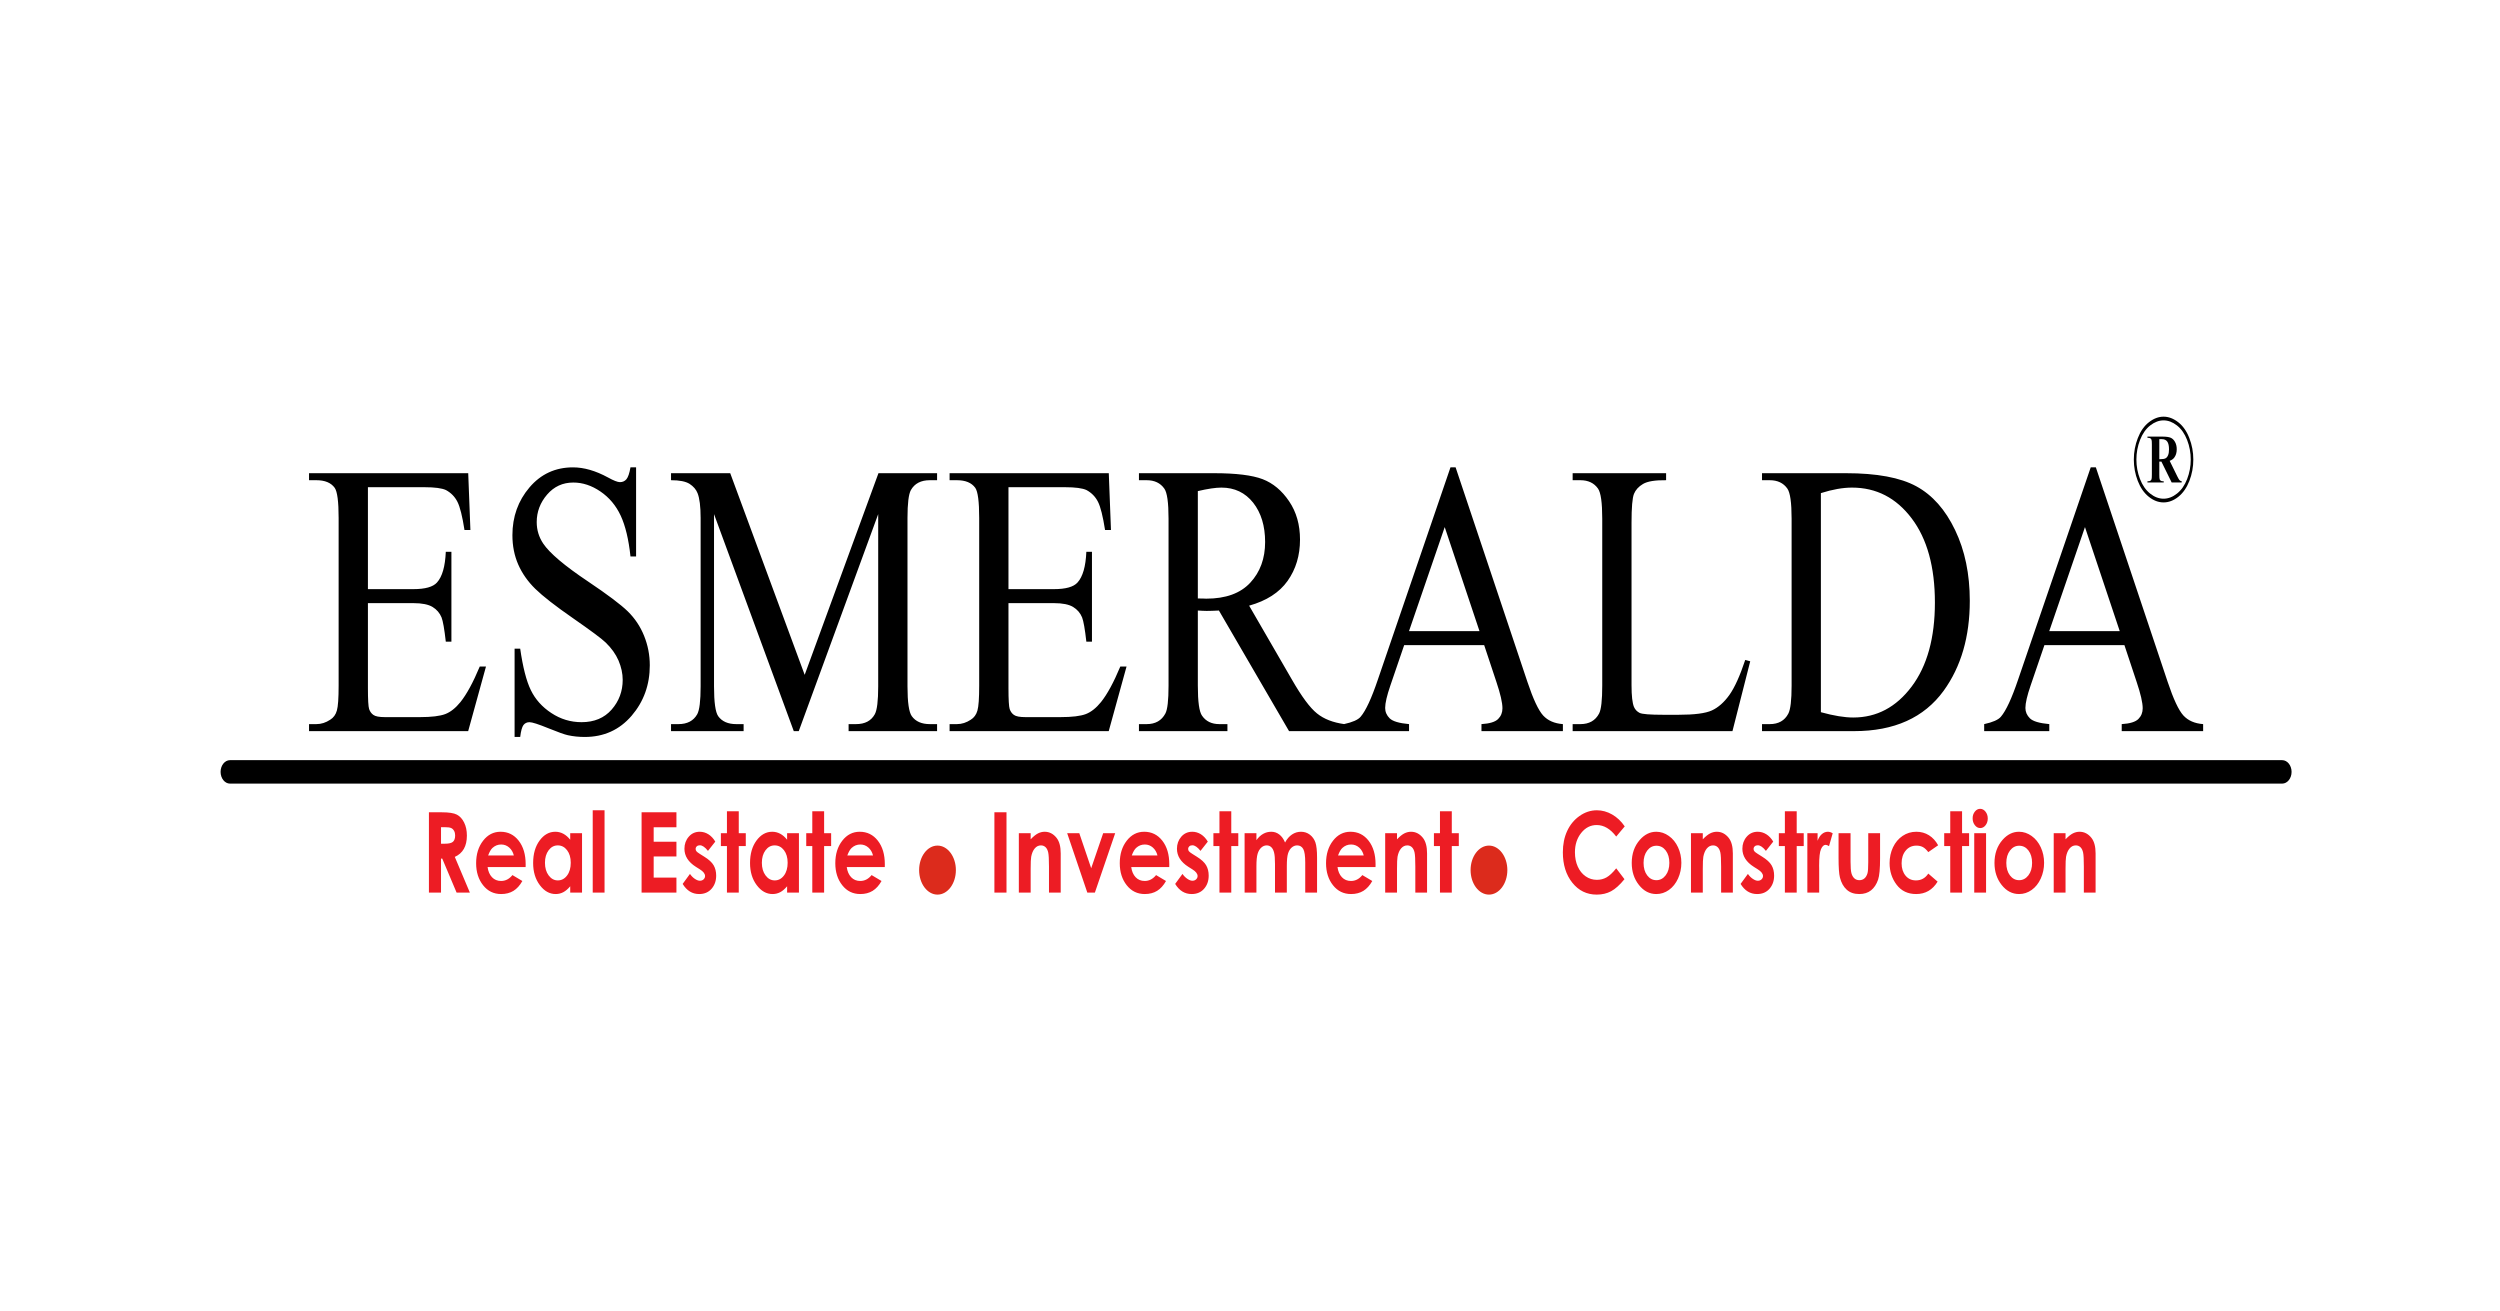 <?xml version="1.0" encoding="UTF-8"?>
<svg width="204px" height="107px" viewBox="0 0 204 107" version="1.1" xmlns="http://www.w3.org/2000/svg" xmlns:xlink="http://www.w3.org/1999/xlink">
    <!-- Generator: Sketch 55.1 (78136) - https://sketchapp.com -->
    <title>Artboard</title>
    <desc>Created with Sketch.</desc>
    <g id="Artboard" stroke="none" stroke-width="1" fill="none" fill-rule="evenodd">
        <rect fill="#FFFFFF" x="0" y="0" width="204" height="107"></rect>
        <g id="78817f72a9790c14c5f9e3fc17f246ef" transform="translate(18, 34)" fill-rule="nonzero">
            <path d="M17,32.283 L18.053,32.283 C18.629,32.283 19.04,32.347 19.284,32.476 C19.53,32.605 19.726,32.821 19.874,33.121 C20.023,33.421 20.098,33.775 20.098,34.186 C20.098,34.616 20.016,34.977 19.852,35.266 C19.688,35.556 19.441,35.775 19.111,35.923 L20.341,38.836 L19.258,38.836 L18.087,36.061 L17.987,36.061 L17.987,38.836 L17,38.836 L17,32.283 Z M17.987,34.847 L18.301,34.847 C18.62,34.847 18.839,34.796 18.96,34.691 C19.08,34.586 19.14,34.412 19.14,34.169 C19.14,34.026 19.11,33.901 19.051,33.795 C18.992,33.688 18.912,33.612 18.811,33.567 C18.712,33.52 18.528,33.497 18.261,33.497 L17.987,33.497 L17.987,34.847 Z M24.89,36.755 L21.788,36.755 C21.833,37.1 21.953,37.375 22.146,37.581 C22.34,37.785 22.588,37.887 22.887,37.887 C23.248,37.887 23.556,37.727 23.815,37.407 L24.625,37.89 C24.423,38.252 24.18,38.519 23.898,38.694 C23.615,38.868 23.28,38.954 22.892,38.954 C22.29,38.954 21.799,38.716 21.421,38.236 C21.042,37.759 20.852,37.16 20.852,36.44 C20.852,35.702 21.042,35.089 21.421,34.603 C21.799,34.114 22.273,33.871 22.845,33.871 C23.451,33.871 23.944,34.114 24.324,34.6 C24.704,35.086 24.894,35.727 24.894,36.525 L24.89,36.755 Z M23.929,35.806 C23.865,35.541 23.739,35.325 23.551,35.159 C23.363,34.993 23.145,34.911 22.896,34.911 C22.626,34.911 22.391,35.004 22.186,35.191 C22.059,35.307 21.941,35.512 21.832,35.806 L23.929,35.806 Z M28.53,33.99 L29.494,33.99 L29.494,38.836 L28.53,38.836 L28.53,38.32 C28.341,38.545 28.151,38.706 27.961,38.805 C27.771,38.904 27.565,38.954 27.343,38.954 C26.844,38.954 26.413,38.713 26.05,38.227 C25.686,37.744 25.504,37.141 25.504,36.422 C25.504,35.675 25.681,35.063 26.033,34.586 C26.384,34.11 26.811,33.871 27.314,33.871 C27.546,33.871 27.763,33.926 27.966,34.034 C28.169,34.142 28.357,34.306 28.53,34.522 L28.53,33.99 Z M27.513,34.984 C27.213,34.984 26.964,35.117 26.767,35.383 C26.568,35.648 26.469,35.988 26.469,36.403 C26.469,36.822 26.569,37.166 26.771,37.436 C26.973,37.706 27.221,37.841 27.516,37.841 C27.82,37.841 28.072,37.709 28.272,37.442 C28.473,37.178 28.573,36.829 28.573,36.399 C28.573,35.978 28.473,35.637 28.272,35.375 C28.072,35.115 27.819,34.984 27.513,34.984 Z M30.366,32.119 L31.331,32.119 L31.331,38.836 L30.366,38.836 L30.366,32.119 Z M34.353,32.283 L37.197,32.283 L37.197,33.506 L35.34,33.506 L35.34,34.683 L37.197,34.683 L37.197,35.888 L35.34,35.888 L35.34,37.613 L37.197,37.613 L37.197,38.836 L34.353,38.836 L34.353,32.283 Z M40.367,34.676 L39.77,35.432 C39.528,35.127 39.308,34.975 39.11,34.975 C39.002,34.975 38.918,35.004 38.856,35.062 C38.794,35.12 38.764,35.191 38.764,35.276 C38.764,35.342 38.783,35.401 38.822,35.456 C38.861,35.511 38.957,35.585 39.111,35.681 L39.464,35.903 C39.837,36.133 40.093,36.369 40.232,36.607 C40.371,36.848 40.44,37.128 40.44,37.45 C40.44,37.879 40.314,38.238 40.063,38.524 C39.811,38.811 39.474,38.954 39.051,38.954 C38.49,38.954 38.04,38.679 37.705,38.127 L38.301,37.312 C38.415,37.477 38.548,37.613 38.701,37.715 C38.854,37.817 38.989,37.868 39.107,37.868 C39.234,37.868 39.338,37.83 39.416,37.753 C39.494,37.675 39.533,37.587 39.533,37.487 C39.533,37.299 39.393,37.117 39.111,36.94 L38.786,36.735 C38.162,36.341 37.85,35.848 37.85,35.257 C37.85,34.875 37.967,34.548 38.202,34.277 C38.436,34.006 38.736,33.871 39.101,33.871 C39.352,33.871 39.586,33.941 39.808,34.079 C40.028,34.218 40.214,34.417 40.367,34.676 Z M41.318,32.201 L42.283,32.201 L42.283,33.99 L42.856,33.99 L42.856,35.039 L42.283,35.039 L42.283,38.836 L41.318,38.836 L41.318,35.039 L40.824,35.039 L40.824,33.99 L41.318,33.99 L41.318,32.201 Z M46.228,33.99 L47.193,33.99 L47.193,38.836 L46.228,38.836 L46.228,38.32 C46.04,38.545 45.85,38.706 45.66,38.805 C45.47,38.904 45.263,38.954 45.042,38.954 C44.543,38.954 44.112,38.713 43.748,38.227 C43.384,37.744 43.203,37.141 43.203,36.422 C43.203,35.675 43.379,35.063 43.731,34.586 C44.083,34.11 44.51,33.871 45.013,33.871 C45.245,33.871 45.462,33.926 45.665,34.034 C45.868,34.142 46.055,34.306 46.228,34.522 L46.228,33.99 Z M45.211,34.984 C44.911,34.984 44.662,35.117 44.465,35.383 C44.267,35.648 44.168,35.988 44.168,36.403 C44.168,36.822 44.268,37.166 44.47,37.436 C44.672,37.706 44.92,37.841 45.215,37.841 C45.519,37.841 45.771,37.709 45.971,37.442 C46.171,37.178 46.272,36.829 46.272,36.399 C46.272,35.978 46.171,35.637 45.971,35.375 C45.771,35.115 45.517,34.984 45.211,34.984 Z M48.283,32.201 L49.248,32.201 L49.248,33.99 L49.821,33.99 L49.821,35.039 L49.248,35.039 L49.248,38.836 L48.283,38.836 L48.283,35.039 L47.789,35.039 L47.789,33.99 L48.283,33.99 L48.283,32.201 Z M54.198,36.755 L51.096,36.755 C51.141,37.1 51.261,37.375 51.454,37.581 C51.648,37.785 51.896,37.887 52.196,37.887 C52.556,37.887 52.864,37.727 53.123,37.407 L53.933,37.89 C53.731,38.252 53.488,38.519 53.206,38.694 C52.923,38.868 52.589,38.954 52.2,38.954 C51.598,38.954 51.107,38.716 50.729,38.236 C50.35,37.759 50.161,37.16 50.161,36.44 C50.161,35.702 50.35,35.089 50.729,34.603 C51.107,34.114 51.581,33.871 52.153,33.871 C52.759,33.871 53.252,34.114 53.632,34.6 C54.012,35.086 54.202,35.727 54.202,36.525 L54.198,36.755 Z M53.237,35.806 C53.173,35.541 53.047,35.325 52.859,35.159 C52.671,34.993 52.453,34.911 52.204,34.911 C51.934,34.911 51.699,35.004 51.494,35.191 C51.367,35.307 51.249,35.512 51.14,35.806 L53.237,35.806 Z M63.143,32.283 L64.13,32.283 L64.13,38.836 L63.143,38.836 L63.143,32.283 Z M65.137,33.99 L66.102,33.99 L66.102,34.488 C66.321,34.257 66.521,34.098 66.698,34.006 C66.876,33.917 67.059,33.871 67.245,33.871 C67.627,33.871 67.952,34.038 68.218,34.373 C68.442,34.659 68.554,35.08 68.554,35.637 L68.554,38.836 L67.597,38.836 L67.597,36.717 C67.597,36.139 67.576,35.756 67.535,35.567 C67.494,35.377 67.422,35.232 67.32,35.133 C67.217,35.035 67.09,34.984 66.94,34.984 C66.744,34.984 66.576,35.066 66.436,35.231 C66.296,35.395 66.199,35.623 66.145,35.912 C66.117,36.064 66.102,36.391 66.102,36.895 L66.102,38.836 L65.137,38.836 L65.137,33.99 Z M69.082,33.99 L70.071,33.99 L71.041,36.849 L72.019,33.99 L72.999,33.99 L71.342,38.836 L70.725,38.836 L69.082,33.99 Z M77.411,36.755 L74.309,36.755 C74.354,37.1 74.473,37.375 74.667,37.581 C74.86,37.785 75.108,37.887 75.408,37.887 C75.768,37.887 76.077,37.727 76.336,37.407 L77.146,37.89 C76.944,38.252 76.701,38.519 76.419,38.694 C76.136,38.868 75.801,38.954 75.413,38.954 C74.811,38.954 74.32,38.716 73.941,38.236 C73.563,37.759 73.373,37.16 73.373,36.44 C73.373,35.702 73.563,35.089 73.941,34.603 C74.32,34.114 74.794,33.871 75.366,33.871 C75.972,33.871 76.465,34.114 76.845,34.6 C77.224,35.086 77.414,35.727 77.414,36.525 L77.411,36.755 Z M76.449,35.806 C76.385,35.541 76.259,35.325 76.072,35.159 C75.883,34.993 75.666,34.911 75.417,34.911 C75.147,34.911 74.911,35.004 74.707,35.191 C74.58,35.307 74.461,35.512 74.353,35.806 L76.449,35.806 Z M80.557,34.676 L79.96,35.432 C79.718,35.127 79.498,34.975 79.299,34.975 C79.192,34.975 79.107,35.004 79.045,35.062 C78.984,35.12 78.953,35.191 78.953,35.276 C78.953,35.342 78.973,35.401 79.011,35.456 C79.05,35.511 79.147,35.585 79.3,35.681 L79.654,35.903 C80.026,36.133 80.282,36.369 80.421,36.607 C80.56,36.848 80.629,37.128 80.629,37.45 C80.629,37.879 80.504,38.238 80.252,38.524 C80.001,38.811 79.663,38.954 79.24,38.954 C78.679,38.954 78.229,38.679 77.894,38.127 L78.49,37.312 C78.604,37.477 78.737,37.613 78.891,37.715 C79.043,37.817 79.178,37.868 79.297,37.868 C79.424,37.868 79.528,37.83 79.605,37.753 C79.684,37.675 79.723,37.587 79.723,37.487 C79.723,37.299 79.582,37.117 79.3,36.94 L78.975,36.735 C78.351,36.341 78.039,35.848 78.039,35.257 C78.039,34.875 78.157,34.548 78.391,34.277 C78.626,34.006 78.926,33.871 79.291,33.871 C79.541,33.871 79.776,33.941 79.997,34.079 C80.217,34.218 80.403,34.417 80.557,34.676 Z M81.507,32.201 L82.472,32.201 L82.472,33.99 L83.045,33.99 L83.045,35.039 L82.472,35.039 L82.472,38.836 L81.507,38.836 L81.507,35.039 L81.014,35.039 L81.014,33.99 L81.507,33.99 L81.507,32.201 Z M83.559,33.99 L84.524,33.99 L84.524,34.555 C84.69,34.326 84.874,34.154 85.077,34.041 C85.279,33.927 85.5,33.871 85.739,33.871 C85.98,33.871 86.199,33.945 86.392,34.095 C86.587,34.244 86.743,34.463 86.861,34.749 C87.015,34.463 87.204,34.244 87.427,34.095 C87.651,33.945 87.897,33.871 88.161,33.871 C88.436,33.871 88.678,33.952 88.886,34.111 C89.095,34.271 89.244,34.481 89.335,34.738 C89.426,34.997 89.472,35.416 89.472,35.997 L89.472,38.836 L88.507,38.836 L88.507,36.387 C88.507,35.839 88.453,35.468 88.343,35.275 C88.233,35.082 88.067,34.984 87.848,34.984 C87.68,34.984 87.53,35.044 87.398,35.162 C87.265,35.279 87.166,35.444 87.102,35.652 C87.038,35.86 87.005,36.195 87.005,36.658 L87.005,38.836 L86.04,38.836 L86.04,36.498 C86.04,36.066 86.015,35.752 85.963,35.559 C85.912,35.365 85.835,35.222 85.733,35.126 C85.631,35.031 85.506,34.984 85.361,34.984 C85.199,34.984 85.051,35.044 84.92,35.164 C84.787,35.284 84.689,35.451 84.622,35.667 C84.557,35.883 84.524,36.224 84.524,36.688 L84.524,38.836 L83.559,38.836 L83.559,33.99 Z M94.242,36.755 L91.141,36.755 C91.186,37.1 91.305,37.375 91.499,37.581 C91.692,37.785 91.94,37.887 92.24,37.887 C92.6,37.887 92.909,37.727 93.167,37.407 L93.978,37.89 C93.776,38.252 93.533,38.519 93.251,38.694 C92.968,38.868 92.633,38.954 92.245,38.954 C91.643,38.954 91.152,38.716 90.773,38.236 C90.395,37.759 90.205,37.16 90.205,36.44 C90.205,35.702 90.395,35.089 90.773,34.603 C91.152,34.114 91.626,33.871 92.198,33.871 C92.803,33.871 93.297,34.114 93.676,34.6 C94.056,35.086 94.246,35.727 94.246,36.525 L94.242,36.755 Z M93.281,35.806 C93.217,35.541 93.091,35.325 92.904,35.159 C92.715,34.993 92.497,34.911 92.248,34.911 C91.979,34.911 91.743,35.004 91.539,35.191 C91.412,35.307 91.293,35.512 91.184,35.806 L93.281,35.806 Z M95.031,33.99 L95.996,33.99 L95.996,34.488 C96.215,34.257 96.414,34.098 96.592,34.006 C96.77,33.917 96.952,33.871 97.138,33.871 C97.52,33.871 97.846,34.038 98.112,34.373 C98.335,34.659 98.448,35.08 98.448,35.637 L98.448,38.836 L97.49,38.836 L97.49,36.717 C97.49,36.139 97.47,35.756 97.429,35.567 C97.387,35.377 97.315,35.232 97.213,35.133 C97.111,35.035 96.984,34.984 96.834,34.984 C96.638,34.984 96.47,35.066 96.329,35.231 C96.189,35.395 96.092,35.623 96.038,35.912 C96.01,36.064 95.996,36.391 95.996,36.895 L95.996,38.836 L95.031,38.836 L95.031,33.99 Z M99.501,32.201 L100.466,32.201 L100.466,33.99 L101.039,33.99 L101.039,35.039 L100.466,35.039 L100.466,38.836 L99.501,38.836 L99.501,35.039 L99.008,35.039 L99.008,33.99 L99.501,33.99 L99.501,32.201 Z M114.578,33.433 L113.883,34.263 C113.41,33.637 112.879,33.323 112.288,33.323 C111.79,33.323 111.369,33.538 111.028,33.965 C110.686,34.393 110.515,34.919 110.515,35.546 C110.515,35.982 110.592,36.37 110.743,36.708 C110.894,37.047 111.108,37.313 111.384,37.506 C111.661,37.699 111.968,37.795 112.306,37.795 C112.594,37.795 112.858,37.728 113.096,37.593 C113.335,37.458 113.598,37.211 113.883,36.855 L114.557,37.741 C114.172,38.214 113.808,38.542 113.466,38.725 C113.124,38.909 112.732,39 112.293,39 C111.483,39 110.819,38.677 110.303,38.031 C109.786,37.386 109.529,36.557 109.529,35.549 C109.529,34.895 109.646,34.315 109.882,33.807 C110.116,33.299 110.453,32.891 110.891,32.583 C111.329,32.274 111.801,32.119 112.307,32.119 C112.737,32.119 113.15,32.233 113.549,32.461 C113.947,32.689 114.29,33.013 114.578,33.433 Z M117.151,33.871 C117.515,33.871 117.858,33.985 118.178,34.213 C118.5,34.441 118.749,34.75 118.929,35.141 C119.109,35.533 119.199,35.955 119.199,36.408 C119.199,36.864 119.108,37.29 118.928,37.687 C118.746,38.084 118.5,38.395 118.188,38.618 C117.875,38.842 117.531,38.954 117.155,38.954 C116.601,38.954 116.128,38.708 115.738,38.215 C115.346,37.721 115.15,37.121 115.15,36.417 C115.15,35.661 115.371,35.031 115.814,34.528 C116.202,34.09 116.647,33.871 117.151,33.871 Z M117.166,35.012 C116.865,35.012 116.615,35.143 116.415,35.404 C116.215,35.667 116.115,36.002 116.115,36.411 C116.115,36.831 116.214,37.172 116.411,37.432 C116.608,37.692 116.859,37.823 117.162,37.823 C117.465,37.823 117.716,37.69 117.918,37.427 C118.119,37.164 118.219,36.825 118.219,36.411 C118.219,35.996 118.12,35.66 117.923,35.4 C117.726,35.141 117.473,35.012 117.166,35.012 Z M119.983,33.99 L120.948,33.99 L120.948,34.488 C121.167,34.257 121.367,34.098 121.544,34.006 C121.722,33.917 121.905,33.871 122.091,33.871 C122.473,33.871 122.798,34.038 123.064,34.373 C123.288,34.659 123.4,35.08 123.4,35.637 L123.4,38.836 L122.443,38.836 L122.443,36.717 C122.443,36.139 122.422,35.756 122.381,35.567 C122.34,35.377 122.267,35.232 122.166,35.133 C122.063,35.035 121.936,34.984 121.786,34.984 C121.59,34.984 121.422,35.066 121.282,35.231 C121.142,35.395 121.045,35.623 120.991,35.912 C120.963,36.064 120.948,36.391 120.948,36.895 L120.948,38.836 L119.983,38.836 L119.983,33.99 Z M126.695,34.676 L126.098,35.432 C125.856,35.127 125.636,34.975 125.438,34.975 C125.33,34.975 125.246,35.004 125.184,35.062 C125.122,35.12 125.092,35.191 125.092,35.276 C125.092,35.342 125.111,35.401 125.15,35.456 C125.189,35.511 125.286,35.585 125.439,35.681 L125.792,35.903 C126.165,36.133 126.421,36.369 126.56,36.607 C126.699,36.848 126.768,37.128 126.768,37.45 C126.768,37.879 126.642,38.238 126.391,38.524 C126.139,38.811 125.802,38.954 125.379,38.954 C124.818,38.954 124.368,38.679 124.033,38.127 L124.629,37.312 C124.743,37.477 124.876,37.613 125.029,37.715 C125.182,37.817 125.317,37.868 125.435,37.868 C125.562,37.868 125.666,37.83 125.744,37.753 C125.822,37.675 125.861,37.587 125.861,37.487 C125.861,37.299 125.721,37.117 125.439,36.94 L125.114,36.735 C124.49,36.341 124.178,35.848 124.178,35.257 C124.178,34.875 124.295,34.548 124.53,34.277 C124.764,34.006 125.064,33.871 125.429,33.871 C125.68,33.871 125.914,33.941 126.136,34.079 C126.356,34.218 126.542,34.417 126.695,34.676 Z M127.646,32.201 L128.611,32.201 L128.611,33.99 L129.184,33.99 L129.184,35.039 L128.611,35.039 L128.611,38.836 L127.646,38.836 L127.646,35.039 L127.153,35.039 L127.153,33.99 L127.646,33.99 L127.646,32.201 Z M129.48,33.99 L130.315,33.99 L130.315,34.606 C130.404,34.365 130.523,34.183 130.67,34.058 C130.819,33.933 130.981,33.871 131.156,33.871 C131.281,33.871 131.411,33.912 131.548,33.996 L131.248,35.045 C131.136,34.974 131.042,34.939 130.97,34.939 C130.822,34.939 130.697,35.054 130.595,35.286 C130.492,35.517 130.441,35.97 130.441,36.645 L130.445,36.881 L130.445,38.836 L129.48,38.836 L129.48,33.99 Z M132.026,33.99 L133.005,33.99 L133.005,36.32 C133.005,36.773 133.03,37.088 133.08,37.264 C133.13,37.441 133.209,37.578 133.319,37.677 C133.429,37.774 133.566,37.823 133.727,37.823 C133.888,37.823 134.026,37.774 134.138,37.678 C134.25,37.582 134.334,37.441 134.388,37.254 C134.428,37.114 134.449,36.816 134.449,36.359 L134.449,33.99 L135.414,33.99 L135.414,36.04 C135.414,36.886 135.36,37.464 135.254,37.776 C135.125,38.156 134.932,38.446 134.68,38.65 C134.427,38.852 134.105,38.954 133.716,38.954 C133.293,38.954 132.952,38.836 132.691,38.598 C132.429,38.361 132.246,38.031 132.139,37.607 C132.063,37.313 132.026,36.779 132.026,36.005 L132.026,33.99 Z M140.152,34.975 L139.348,35.532 C139.197,35.333 139.048,35.196 138.901,35.118 C138.753,35.041 138.581,35.003 138.382,35.003 C138.021,35.003 137.728,35.138 137.506,35.407 C137.282,35.678 137.171,36.023 137.171,36.446 C137.171,36.857 137.278,37.191 137.492,37.452 C137.707,37.712 137.989,37.841 138.339,37.841 C138.77,37.841 139.106,37.655 139.348,37.284 L140.109,37.941 C139.695,38.617 139.113,38.954 138.359,38.954 C137.681,38.954 137.15,38.702 136.767,38.198 C136.383,37.695 136.191,37.106 136.191,36.431 C136.191,35.962 136.284,35.532 136.47,35.138 C136.658,34.744 136.918,34.434 137.253,34.209 C137.587,33.983 137.96,33.871 138.374,33.871 C138.757,33.871 139.1,33.967 139.405,34.158 C139.71,34.35 139.959,34.622 140.152,34.975 Z M141.14,32.201 L142.105,32.201 L142.105,33.99 L142.678,33.99 L142.678,35.039 L142.105,35.039 L142.105,38.836 L141.14,38.836 L141.14,35.039 L140.647,35.039 L140.647,33.99 L141.14,33.99 L141.14,32.201 Z M143.583,32 C143.752,32 143.897,32.078 144.018,32.231 C144.14,32.385 144.201,32.57 144.201,32.789 C144.201,33.005 144.14,33.189 144.021,33.342 C143.901,33.494 143.757,33.57 143.589,33.57 C143.417,33.57 143.271,33.492 143.15,33.337 C143.028,33.182 142.967,32.993 142.967,32.771 C142.967,32.558 143.028,32.377 143.148,32.227 C143.267,32.076 143.412,32 143.583,32 Z M143.098,33.99 L144.063,33.99 L144.063,38.836 L143.098,38.836 L143.098,33.99 Z M146.751,33.871 C147.115,33.871 147.457,33.985 147.778,34.213 C148.099,34.441 148.348,34.75 148.528,35.141 C148.709,35.533 148.798,35.955 148.798,36.408 C148.798,36.864 148.707,37.29 148.527,37.687 C148.346,38.084 148.099,38.395 147.787,38.618 C147.474,38.842 147.131,38.954 146.755,38.954 C146.201,38.954 145.728,38.708 145.337,38.215 C144.946,37.721 144.75,37.121 144.75,36.417 C144.75,35.661 144.971,35.031 145.414,34.528 C145.802,34.09 146.247,33.871 146.751,33.871 Z M146.765,35.012 C146.464,35.012 146.214,35.143 146.015,35.404 C145.815,35.667 145.715,36.002 145.715,36.411 C145.715,36.831 145.814,37.172 146.011,37.432 C146.208,37.692 146.458,37.823 146.762,37.823 C147.064,37.823 147.316,37.69 147.518,37.427 C147.718,37.164 147.819,36.825 147.819,36.411 C147.819,35.996 147.719,35.66 147.522,35.4 C147.325,35.141 147.073,35.012 146.765,35.012 Z M149.583,33.99 L150.548,33.99 L150.548,34.488 C150.767,34.257 150.966,34.098 151.144,34.006 C151.322,33.917 151.504,33.871 151.69,33.871 C152.073,33.871 152.398,34.038 152.664,34.373 C152.888,34.659 153,35.08 153,35.637 L153,38.836 L152.042,38.836 L152.042,36.717 C152.042,36.139 152.022,35.756 151.981,35.567 C151.94,35.377 151.867,35.232 151.765,35.133 C151.663,35.035 151.536,34.984 151.386,34.984 C151.19,34.984 151.022,35.066 150.882,35.231 C150.741,35.395 150.645,35.623 150.59,35.912 C150.562,36.064 150.548,36.391 150.548,36.895 L150.548,38.836 L149.583,38.836 L149.583,33.99 Z" id="Fill-1" fill="#ED1C24"></path>
            <path d="M58.5,35 C57.672,35 57,35.896 57,37 C57,38.104 57.672,39 58.5,39 C59.328,39 60,38.104 60,37 C60,35.896 59.328,35 58.5,35" id="Fill-2" fill="#DC2B1C"></path>
            <path d="M103.5,35 C102.672,35 102,35.896 102,37 C102,38.104 102.672,39 103.5,39 C104.328,39 105,38.104 105,37 C105,35.896 104.328,35 103.5,35" id="Fill-3" fill="#DC2B1C"></path>
            <g id="Group-7" transform="translate(0, 4)" fill="#000000">
                <path d="M0.766,24.029 L168.226,24.029 C168.648,24.029 168.993,24.46 168.993,24.986 L168.993,24.986 C168.993,25.513 168.648,25.943 168.226,25.943 L0.766,25.943 C0.345,25.943 0,25.513 0,24.986 L0,24.986 C0,24.46 0.345,24.029 0.766,24.029" id="Fill-4"></path>
                <path d="M12.022,1.756 L12.022,10.073 L15.733,10.073 C16.695,10.073 17.335,9.893 17.657,9.533 C18.089,9.057 18.326,8.221 18.377,7.026 L18.835,7.026 L18.835,14.359 L18.377,14.359 C18.263,13.332 18.144,12.671 18.03,12.38 C17.881,12.02 17.636,11.734 17.297,11.528 C16.958,11.322 16.437,11.216 15.733,11.216 L12.022,11.216 L12.022,18.157 C12.022,19.088 12.056,19.655 12.119,19.856 C12.187,20.057 12.301,20.221 12.467,20.337 C12.632,20.459 12.95,20.517 13.411,20.517 L16.263,20.517 C17.212,20.517 17.902,20.432 18.335,20.268 C18.763,20.104 19.178,19.776 19.572,19.29 C20.084,18.649 20.61,17.681 21.148,16.39 L21.656,16.39 L20.203,21.66 L7.217,21.66 L7.217,21.088 L7.815,21.088 C8.213,21.088 8.59,20.967 8.946,20.729 C9.213,20.565 9.395,20.316 9.488,19.983 C9.586,19.649 9.632,18.972 9.632,17.946 L9.632,4.264 C9.632,2.931 9.526,2.111 9.31,1.804 C9.009,1.391 8.514,1.185 7.815,1.185 L7.217,1.185 L7.217,0.613 L20.207,0.613 L20.385,5.248 L19.902,5.248 C19.729,4.132 19.538,3.364 19.326,2.947 C19.114,2.529 18.801,2.211 18.39,1.989 C18.059,1.835 17.475,1.756 16.64,1.756 L12.022,1.756 Z M33.905,0.137 L33.905,7.407 L33.447,7.407 C33.299,6.01 33.032,4.899 32.647,4.073 C32.261,3.248 31.71,2.592 30.994,2.105 C30.282,1.619 29.545,1.375 28.783,1.375 C27.918,1.375 27.206,1.703 26.643,2.359 C26.079,3.015 25.796,3.767 25.796,4.603 C25.796,5.243 25.974,5.83 26.329,6.359 C26.846,7.131 28.067,8.168 29.999,9.459 C31.575,10.518 32.651,11.327 33.227,11.888 C33.803,12.454 34.248,13.115 34.557,13.882 C34.867,14.65 35.023,15.448 35.023,16.29 C35.023,17.882 34.528,19.252 33.54,20.406 C32.549,21.559 31.274,22.136 29.719,22.136 C29.227,22.136 28.77,22.088 28.338,21.993 C28.079,21.94 27.55,21.75 26.74,21.422 C25.935,21.094 25.423,20.93 25.207,20.93 C24.999,20.93 24.834,21.009 24.715,21.162 C24.597,21.321 24.508,21.644 24.448,22.136 L23.991,22.136 L23.991,14.93 L24.448,14.93 C24.664,16.438 24.952,17.57 25.317,18.316 C25.681,19.067 26.24,19.692 26.99,20.184 C27.74,20.681 28.562,20.93 29.456,20.93 C30.49,20.93 31.312,20.586 31.909,19.903 C32.511,19.215 32.812,18.406 32.812,17.475 C32.812,16.956 32.697,16.433 32.473,15.903 C32.244,15.374 31.892,14.882 31.414,14.422 C31.092,14.11 30.206,13.454 28.761,12.449 C27.317,11.449 26.287,10.644 25.677,10.047 C25.067,9.449 24.601,8.782 24.287,8.063 C23.97,7.338 23.813,6.539 23.813,5.671 C23.813,4.163 24.279,2.862 25.207,1.772 C26.135,0.682 27.321,0.137 28.753,0.137 C29.651,0.137 30.6,0.412 31.604,0.957 C32.07,1.216 32.397,1.343 32.587,1.343 C32.803,1.343 32.981,1.264 33.117,1.105 C33.252,0.941 33.363,0.624 33.447,0.137 L33.905,0.137 Z M46.772,21.66 L40.264,3.952 L40.264,18.009 C40.264,19.305 40.379,20.115 40.603,20.438 C40.912,20.871 41.404,21.088 42.078,21.088 L42.679,21.088 L42.679,21.66 L36.756,21.66 L36.756,21.088 L37.362,21.088 C38.082,21.088 38.591,20.819 38.896,20.279 C39.078,19.946 39.171,19.189 39.171,18.009 L39.171,4.264 C39.171,3.333 39.086,2.656 38.921,2.243 C38.803,1.941 38.587,1.693 38.273,1.486 C37.955,1.285 37.451,1.185 36.756,1.185 L36.756,0.613 L41.586,0.613 L47.662,17.067 L53.682,0.613 L58.466,0.613 L58.466,1.185 L57.877,1.185 C57.144,1.185 56.631,1.455 56.326,1.994 C56.144,2.328 56.051,3.084 56.051,4.264 L56.051,18.009 C56.051,19.305 56.169,20.115 56.402,20.438 C56.712,20.871 57.203,21.088 57.877,21.088 L58.466,21.088 L58.466,21.66 L51.246,21.66 L51.246,21.088 L51.852,21.088 C52.581,21.088 53.089,20.819 53.386,20.279 C53.568,19.946 53.661,19.189 53.661,18.009 L53.661,3.952 L47.179,21.66 L46.772,21.66 Z M64.291,1.756 L64.291,10.073 L68.003,10.073 C68.964,10.073 69.604,9.893 69.926,9.533 C70.358,9.057 70.595,8.221 70.646,7.026 L71.104,7.026 L71.104,14.359 L70.646,14.359 C70.532,13.332 70.413,12.671 70.299,12.38 C70.151,12.02 69.905,11.734 69.566,11.528 C69.227,11.322 68.706,11.216 68.003,11.216 L64.291,11.216 L64.291,18.157 C64.291,19.088 64.325,19.655 64.389,19.856 C64.456,20.057 64.571,20.221 64.736,20.337 C64.901,20.459 65.219,20.517 65.681,20.517 L68.532,20.517 C69.481,20.517 70.172,20.432 70.604,20.268 C71.032,20.104 71.447,19.776 71.841,19.29 C72.354,18.649 72.879,17.681 73.417,16.39 L73.926,16.39 L72.472,21.66 L59.487,21.66 L59.487,21.088 L60.084,21.088 C60.482,21.088 60.859,20.967 61.215,20.729 C61.482,20.565 61.664,20.316 61.758,19.983 C61.855,19.649 61.902,18.972 61.902,17.946 L61.902,4.264 C61.902,2.931 61.796,2.111 61.58,1.804 C61.279,1.391 60.783,1.185 60.084,1.185 L59.487,1.185 L59.487,0.613 L72.477,0.613 L72.655,5.248 L72.172,5.248 C71.998,4.132 71.807,3.364 71.595,2.947 C71.384,2.529 71.07,2.211 70.659,1.989 C70.329,1.835 69.744,1.756 68.909,1.756 L64.291,1.756 Z M91.699,21.66 L87.187,21.66 L81.463,11.819 C81.052,11.84 80.717,11.851 80.459,11.851 C80.353,11.851 80.238,11.845 80.12,11.84 C79.997,11.835 79.874,11.83 79.743,11.819 L79.743,17.946 C79.743,19.268 79.857,20.088 80.09,20.406 C80.404,20.861 80.874,21.088 81.501,21.088 L82.158,21.088 L82.158,21.66 L74.938,21.66 L74.938,21.088 L75.569,21.088 C76.281,21.088 76.79,20.797 77.095,20.221 C77.268,19.903 77.353,19.141 77.353,17.946 L77.353,4.327 C77.353,3.005 77.239,2.185 77.006,1.867 C76.684,1.412 76.205,1.185 75.569,1.185 L74.938,1.185 L74.938,0.613 L81.073,0.613 C82.865,0.613 84.183,0.777 85.03,1.1 C85.882,1.428 86.602,2.031 87.191,2.904 C87.784,3.777 88.081,4.819 88.081,6.031 C88.081,7.327 87.742,8.449 87.068,9.401 C86.39,10.354 85.348,11.025 83.929,11.422 L87.416,17.448 C88.212,18.835 88.894,19.76 89.466,20.215 C90.034,20.676 90.78,20.961 91.699,21.088 L91.699,21.66 Z M79.743,10.835 C79.899,10.835 80.035,10.835 80.149,10.84 C80.264,10.846 80.357,10.851 80.429,10.851 C82.018,10.851 83.217,10.417 84.022,9.549 C84.831,8.676 85.234,7.571 85.234,6.227 C85.234,4.915 84.907,3.846 84.259,3.021 C83.607,2.201 82.742,1.788 81.67,1.788 C81.196,1.788 80.552,1.883 79.743,2.074 L79.743,10.835 Z M103.109,14.644 L96.58,14.644 L95.453,17.94 C95.173,18.755 95.029,19.369 95.029,19.771 C95.029,20.088 95.152,20.374 95.398,20.617 C95.639,20.856 96.169,21.014 96.978,21.088 L96.978,21.66 L91.665,21.66 L91.665,21.088 C92.368,20.935 92.822,20.734 93.029,20.485 C93.453,19.988 93.919,18.977 94.432,17.459 L100.359,0.137 L100.778,0.137 L106.638,17.644 C107.108,19.051 107.536,19.961 107.922,20.385 C108.307,20.803 108.841,21.035 109.532,21.088 L109.532,21.66 L102.888,21.66 L102.888,21.088 C103.558,21.046 104.011,20.908 104.248,20.67 C104.486,20.432 104.6,20.141 104.6,19.797 C104.6,19.342 104.435,18.623 104.104,17.639 L103.109,14.644 Z M102.727,13.501 L99.889,5.01 L96.974,13.501 L102.727,13.501 Z M124.411,15.851 L124.818,15.962 L123.369,21.66 L110.328,21.66 L110.328,21.088 L110.959,21.088 C111.671,21.088 112.18,20.803 112.485,20.226 C112.658,19.898 112.743,19.136 112.743,17.946 L112.743,4.327 C112.743,3.015 112.629,2.195 112.396,1.867 C112.074,1.412 111.595,1.185 110.959,1.185 L110.328,1.185 L110.328,0.613 L117.954,0.613 L117.954,1.185 C117.06,1.174 116.433,1.275 116.069,1.492 C115.709,1.703 115.463,1.978 115.332,2.301 C115.2,2.629 115.133,3.412 115.133,4.645 L115.133,17.914 C115.133,18.776 115.2,19.364 115.332,19.686 C115.429,19.909 115.586,20.067 115.794,20.173 C115.997,20.274 116.645,20.326 117.734,20.326 L118.963,20.326 C120.259,20.326 121.166,20.21 121.687,19.972 C122.208,19.734 122.687,19.311 123.119,18.708 C123.547,18.104 123.979,17.152 124.411,15.851 Z M125.78,21.66 L125.78,21.088 L126.411,21.088 C127.123,21.088 127.627,20.803 127.924,20.237 C128.106,19.898 128.195,19.131 128.195,17.946 L128.195,4.327 C128.195,3.015 128.08,2.195 127.847,1.867 C127.525,1.412 127.047,1.185 126.411,1.185 L125.78,1.185 L125.78,0.613 L132.631,0.613 C135.147,0.613 137.062,0.968 138.372,1.682 C139.685,2.396 140.74,3.587 141.536,5.253 C142.337,6.92 142.735,8.846 142.735,11.025 C142.735,13.956 142.024,16.401 140.6,18.369 C139.003,20.565 136.571,21.66 133.3,21.66 L125.78,21.66 Z M130.584,20.115 C131.635,20.406 132.512,20.549 133.224,20.549 C135.139,20.549 136.728,19.707 137.994,18.02 C139.257,16.337 139.888,14.052 139.888,11.168 C139.888,8.264 139.257,5.973 137.994,4.301 C136.728,2.624 135.105,1.788 133.122,1.788 C132.381,1.788 131.533,1.936 130.584,2.238 L130.584,20.115 Z M155.353,14.644 L148.824,14.644 L147.697,17.94 C147.417,18.755 147.273,19.369 147.273,19.771 C147.273,20.088 147.396,20.374 147.642,20.617 C147.883,20.856 148.413,21.014 149.222,21.088 L149.222,21.66 L143.909,21.66 L143.909,21.088 C144.612,20.935 145.066,20.734 145.273,20.485 C145.697,19.988 146.163,18.977 146.676,17.459 L152.603,0.137 L153.022,0.137 L158.882,17.644 C159.352,19.051 159.78,19.961 160.166,20.385 C160.551,20.803 161.085,21.035 161.776,21.088 L161.776,21.66 L155.132,21.66 L155.132,21.088 C155.802,21.046 156.255,20.908 156.492,20.67 C156.73,20.432 156.844,20.141 156.844,19.797 C156.844,19.342 156.679,18.623 156.348,17.639 L155.353,14.644 Z M154.971,13.501 L152.133,5.01 L149.218,13.501 L154.971,13.501 Z" id="Fill-6"></path>
            </g>
            <g id="Group-9" transform="translate(156, 0)" fill="#000000">
                <path d="M2.546,0 C2.954,0 3.352,0.15 3.74,0.451 C4.128,0.752 4.431,1.183 4.648,1.745 C4.867,2.305 4.975,2.889 4.975,3.499 C4.975,4.104 4.868,4.685 4.654,5.24 C4.439,5.796 4.139,6.228 3.754,6.536 C3.369,6.844 2.966,6.997 2.546,6.997 C2.126,6.997 1.724,6.844 1.34,6.536 C0.955,6.228 0.656,5.796 0.441,5.24 C0.227,4.685 0.12,4.104 0.12,3.499 C0.12,2.889 0.229,2.305 0.447,1.745 C0.664,1.183 0.968,0.752 1.355,0.451 C1.743,0.15 2.14,0 2.546,0 Z M2.546,0.303 C2.174,0.303 1.811,0.441 1.457,0.717 C1.103,0.993 0.827,1.387 0.628,1.898 C0.43,2.41 0.33,2.943 0.33,3.499 C0.33,4.051 0.428,4.581 0.623,5.087 C0.818,5.592 1.092,5.988 1.443,6.27 C1.795,6.553 2.162,6.694 2.546,6.694 C2.929,6.694 3.297,6.553 3.65,6.27 C4.003,5.988 4.277,5.592 4.472,5.087 C4.667,4.581 4.765,4.051 4.765,3.499 C4.765,2.943 4.666,2.41 4.467,1.898 C4.269,1.387 3.992,0.993 3.638,0.717 C3.284,0.441 2.92,0.303 2.546,0.303 Z" id="Fill-5"></path>
                <path d="M2.2,3.665 L2.2,4.721 C2.2,4.923 2.208,5.051 2.226,5.103 C2.243,5.155 2.273,5.197 2.316,5.228 C2.36,5.259 2.441,5.275 2.56,5.275 L2.56,5.371 L1.232,5.371 L1.232,5.275 C1.352,5.275 1.433,5.259 1.476,5.227 C1.519,5.195 1.549,5.152 1.566,5.102 C1.584,5.05 1.592,4.923 1.592,4.721 L1.592,2.276 C1.592,2.074 1.584,1.947 1.566,1.895 C1.549,1.842 1.518,1.801 1.475,1.77 C1.432,1.739 1.351,1.723 1.232,1.723 L1.232,1.627 L2.439,1.627 C2.753,1.627 2.982,1.657 3.128,1.721 C3.273,1.783 3.392,1.899 3.484,2.068 C3.576,2.236 3.622,2.434 3.622,2.661 C3.622,2.937 3.553,3.165 3.415,3.346 C3.327,3.461 3.203,3.547 3.045,3.603 L3.667,4.871 C3.749,5.034 3.808,5.135 3.843,5.176 C3.895,5.232 3.956,5.263 4.026,5.269 L4.026,5.371 L3.208,5.371 L2.37,3.665 L2.2,3.665 Z M2.2,1.835 L2.2,3.468 L2.309,3.468 C2.486,3.468 2.62,3.444 2.708,3.398 C2.796,3.351 2.865,3.266 2.915,3.145 C2.966,3.023 2.991,2.864 2.991,2.668 C2.991,2.384 2.945,2.174 2.852,2.039 C2.759,1.903 2.61,1.835 2.405,1.835 L2.2,1.835 Z" id="Fill-7"></path>
            </g>
        </g>
    </g>
</svg>
